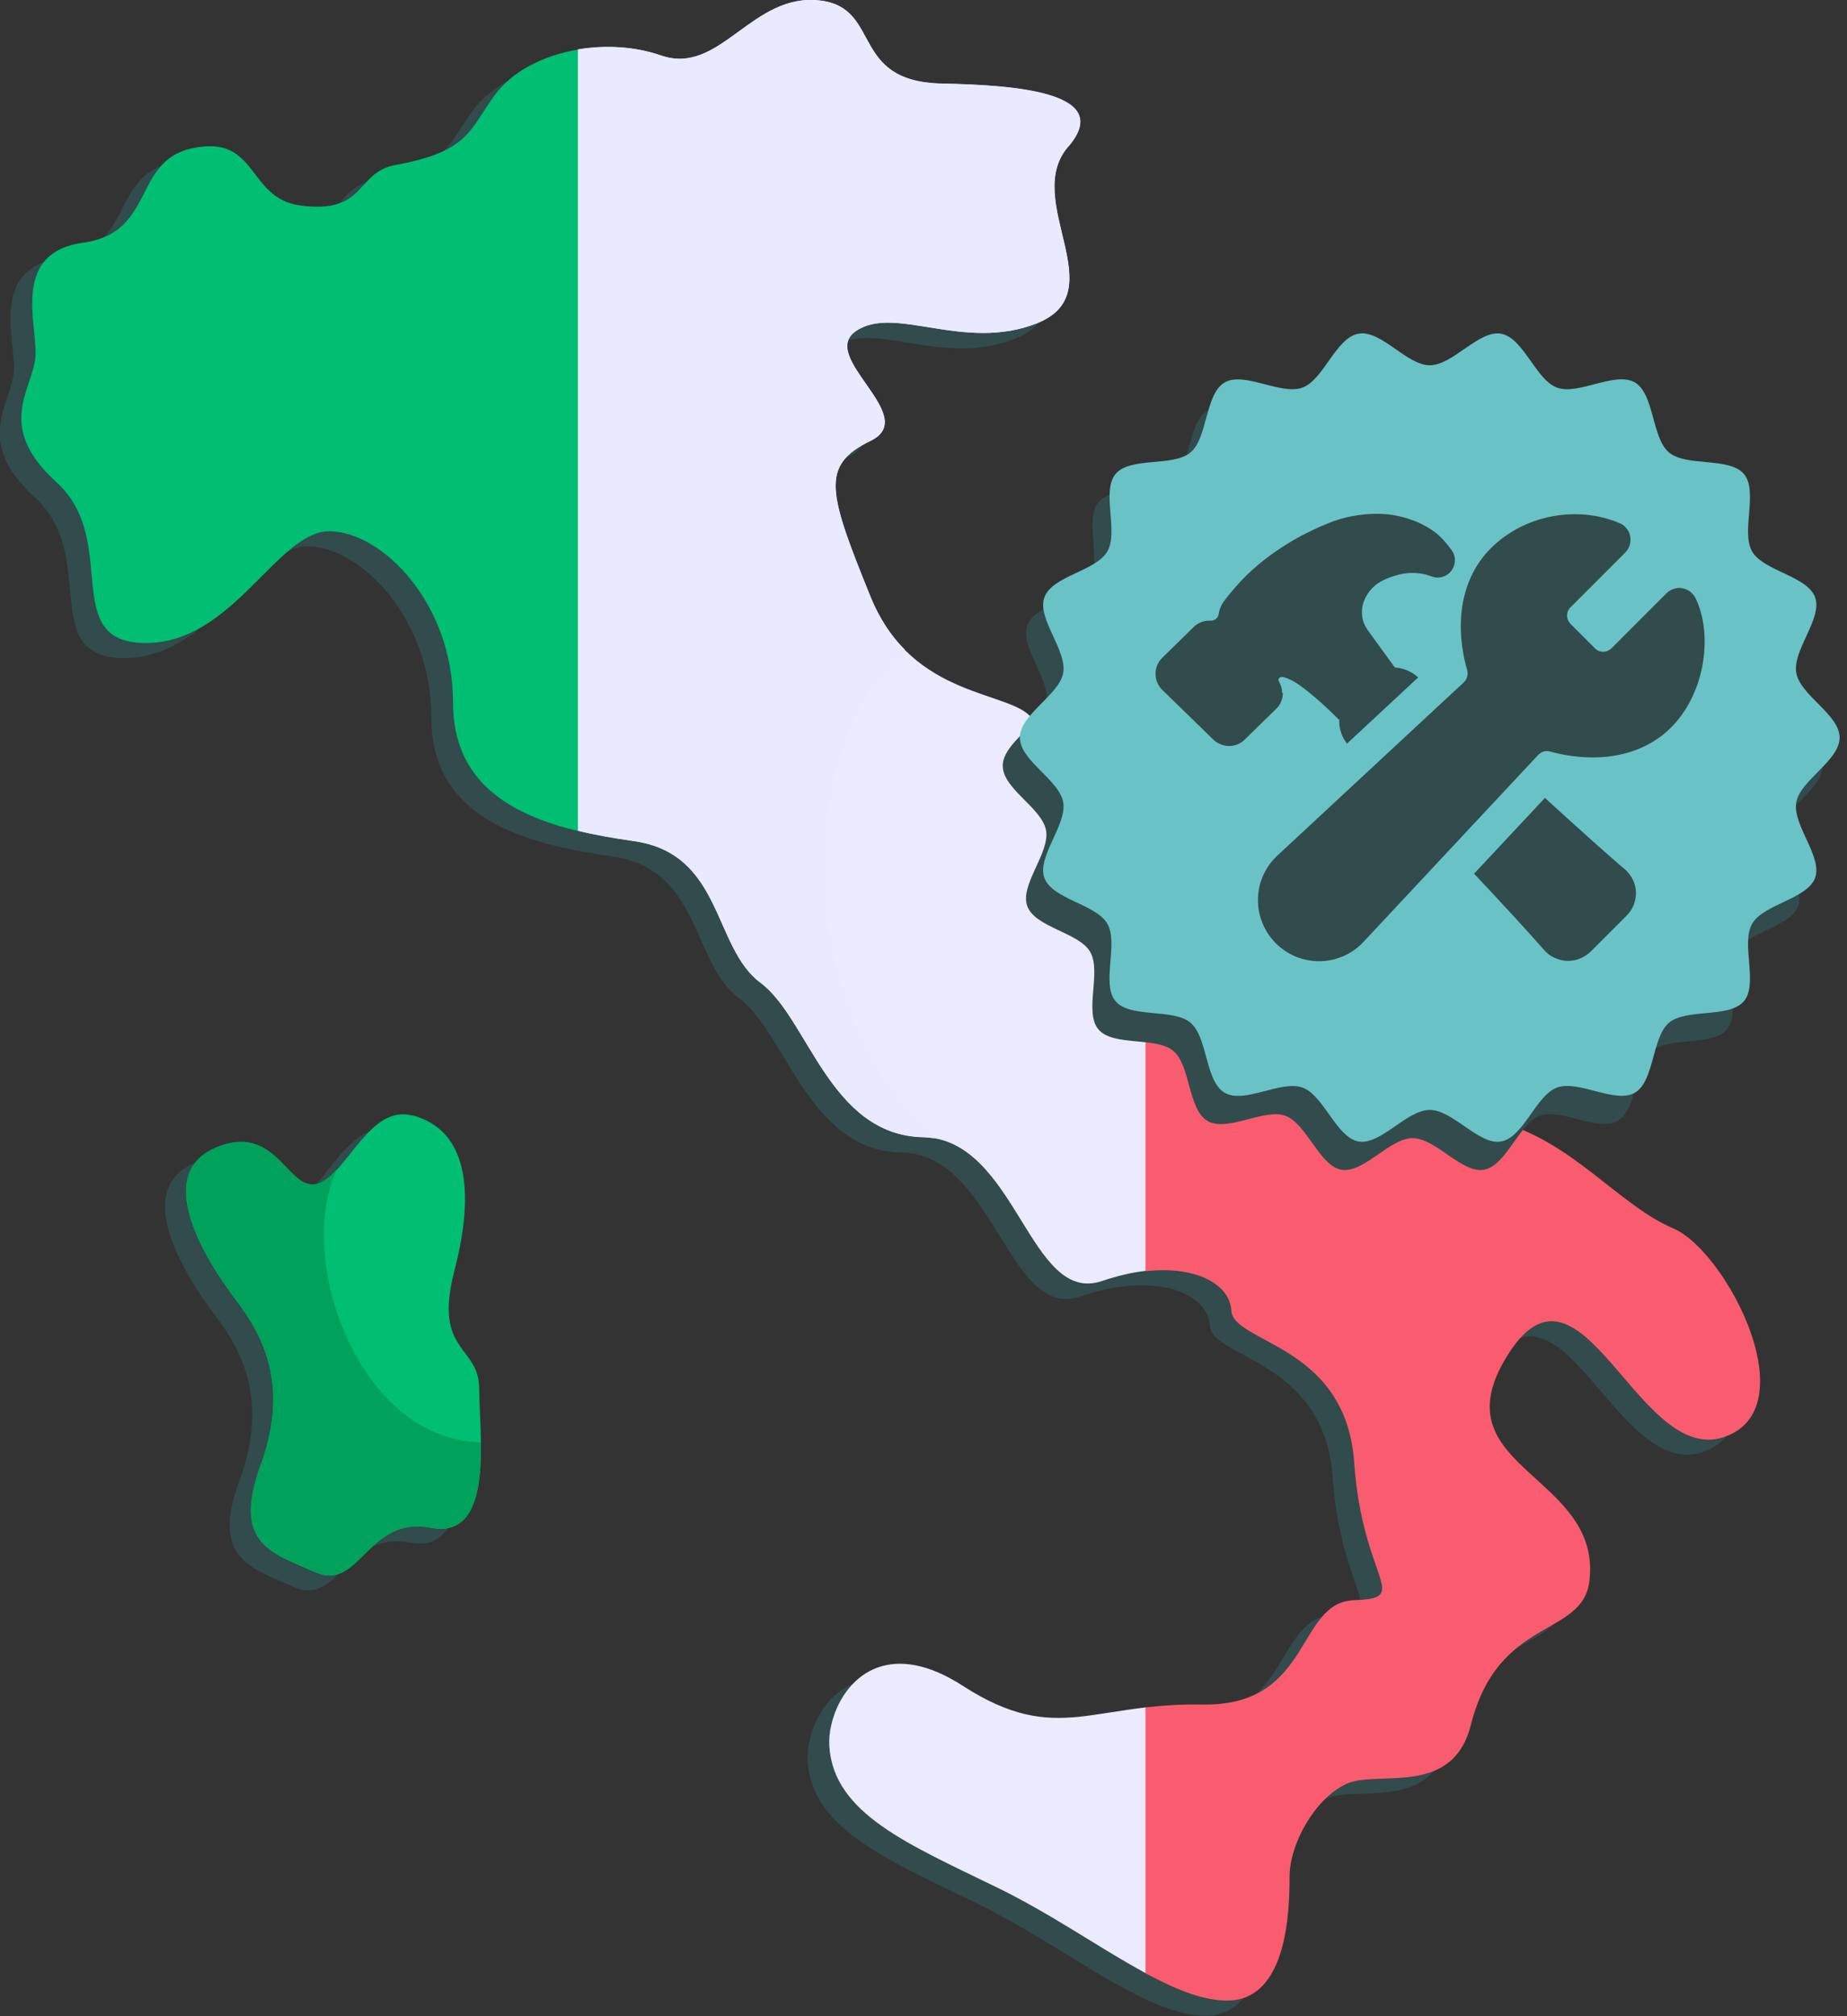 <?xml version="1.0" encoding="UTF-8"?> <svg xmlns="http://www.w3.org/2000/svg" xmlns:xlink="http://www.w3.org/1999/xlink" id="Livello_1" version="1.1" viewBox="0 0 110 120"><rect x="0" y="0" width="110" height="120" fill="#333333" stroke="none"/><defs><style> .st0 { fill: #fa5c6f; } .st1 { fill: none; } .st2 { fill: #e9e9ff; } .st3 { fill: #00be72; } .st4 { fill: #eceaff; } .st5 { fill: #69c3c6; } .st6 { fill: #00a25b; } .st7 { fill: #324b4c; } .st8 { clip-path: url(#clippath); } </style><clipPath id="clippath"><rect class="st1" y="0" width="109.56" height="120"></rect></clipPath></defs><g class="st8"><g><path class="st7" d="M103.26,80.95c-.84-2.99-3.1-6.18-4.86-6.92-3.23-1.36-6.02-5.21-10.42-6.35-7.93-2.05-2.13-5.53-5.87-8.59-3.89-3.18-6.27,3.66-15.14-3.4-.2-.16-.39-.32-.6-.49-4.02-3.37-5.01-9.68-6.12-11.45-.87-1.39-4.77-1.28-7.63-4.16-.49-.49-.94-1.06-1.35-1.75,0,0-.01-.02-.02-.03-.03-.05-.06-.1-.09-.15-.01-.03-.03-.05-.04-.08-.03-.05-.05-.09-.08-.14-.02-.03-.03-.07-.05-.1-.02-.05-.05-.09-.07-.14-.02-.04-.04-.08-.06-.11-.02-.04-.04-.09-.06-.13-.02-.04-.04-.08-.06-.13-.02-.04-.04-.09-.06-.13-.02-.05-.04-.1-.07-.16-.01-.03-.03-.07-.04-.1-2.51-6.2-3.02-7.82,0-9.28,3.02-1.46-3.18-5-.85-6.55.54-.36,1.19-.49,1.9-.49.03,0,.05,0,.08,0h.06c1.46.04,3.21.54,5.12.61,1.15.04,2.35-.08,3.57-.57,4.68-1.84-.89-7.31,1.88-10.52,2.77-3.21-2.99-3.67-7.53-3.76-5.49-.12-3.56-4.48-7.21-4.94-4.1-.51-5.96,4.49-9.5,3.27-1.56-.54-3.32-.64-4.96-.36-2.08.35-3.96,1.31-4.99,2.76-1.52,2.12-1.56,3.31-5.88,4.11-2.4.44-1.71,2.94-5.66,2.41-3.23-.43-2.48-4.3-6.51-3.39-3.47.78-2.15,5.02-6.41,5.6-4.18.57-2.85,4.53-2.85,6.57s-2.58,4.23,1.25,7.7.11,9.56,5.32,9.56,7.82-6.65,10.92-6.65,7.37,4.24,7.37,10.2c0,4.71,3.38,6.66,7.44,7.64,1.07.26,2.19.45,3.31.61,5.34.74,4.72,6.33,7.57,8.44,2.85,2.11,4.1,9.06,9.68,9.19.08,0,.15,0,.22.01.02,0,.05,0,.07,0,.04,0,.09,0,.13.01.07,0,.13.02.2.03,5.02.82,5.87,9.94,10.05,8.51.92-.31,1.78-.51,2.58-.6,2.99-.34,5.02.77,5.11,2.33.12,1.99,6.83,1.99,7.32,9.06.5,7.07,3.48,8.07,0,8.19-3.48.12-2.47,6.33-9.05,6.21-1.28-.03-2.38.06-3.38.17-1.5.18-2.76.44-3.97.56-2.11.21-4.07,0-6.93-1.85-2.09-1.35-3.76-1.53-5.01-1.1-2.09.72-3.03,3.15-2.93,4.7.13,2.01,1.31,3.47,3.12,4.75,1.81,1.28,4.26,2.39,6.93,3.69,2.3,1.12,4.48,2.52,6.51,3.75.79.48,1.55.92,2.28,1.32,1.78.97,3.41,1.63,4.86,1.63,3.6,0,3.72-5.37,3.72-7.35s1.51-4.67,3.37-5.54c1.86-.87,6.33.84,7.43-3.52,1.64-6.5,6.66-5.18,7.06-8.57.33-2.77-1.35-4.4-3-5.9-2.17-1.97-4.3-3.73-1.83-7.6,2.33-3.67,4.38-1.5,6.56,1.04,1.88,2.19,3.87,4.67,6.22,3.92,2.3-.73,2.57-3.07,1.88-5.53h0Z"></path><path class="st7" d="M26.54,91.16c.07-.09.13-.18.19-.28,0-.01.01-.03.02-.04.02-.04.05-.08.07-.13,0-.01.01-.02.02-.03.03-.05.05-.11.07-.17,0,0,0-.02.01-.03.02-.05.04-.1.06-.15,0-.01.01-.03.02-.04.02-.06.04-.12.06-.18,0,0,0,0,0,0,.02-.06.04-.13.05-.19,0-.01,0-.03.01-.04.01-.06.03-.11.04-.17,0-.01,0-.02,0-.04.01-.07.03-.14.04-.21,0,0,0,0,0,0,.01-.07.02-.14.04-.2,0-.01,0-.03,0-.04.01-.07.02-.14.03-.21h0c.01-.08.02-.16.03-.24,0,0,0-.01,0-.02,0-.07.01-.14.02-.22,0,0,0-.02,0-.02.01-.16.02-.32.03-.48h0c.08-1.62-.08-3.35-.08-4.45,0-2.65-2.75-2.12-1.48-7.03.63-2.46.81-4.56.43-6.16-.39-1.59-1.34-2.68-2.97-3.11-1.94-.51-3.2,1.87-4.45,3.23h0c-.26.28-.53.53-.8.69,0,0,0,0,0,0-.04.02-.08.04-.11.06-1.97.99-2.5-3.69-6.32-2.04-1.57.68-1.92,1.96-1.67,3.39.35,2.04,1.93,4.38,2.92,5.69,1.07,1.4,2.03,3.08,2.18,5.3.09,1.31-.11,2.8-.74,4.52-.68,1.87-.71,3.07-.34,3.91.56,1.27,2.03,1.74,3.62,2.44,2.65,1.16,3.07-3.39,6.88-2.65.08.01.15.03.22.03.02,0,.03,0,.05,0,.06,0,.12.01.18.02.01,0,.02,0,.03,0,.07,0,.13,0,.2,0,0,0,.02,0,.03,0,.06,0,.11,0,.16-.01.01,0,.03,0,.04,0,.06,0,.11-.02.16-.03,0,0,0,0,0,0,.06-.01.11-.03.16-.05.01,0,.02,0,.03-.01.04-.01.08-.03.12-.05.01,0,.02,0,.03-.01.05-.02.1-.05.14-.08,0,0,0,0,.01,0,.04-.03.08-.05.12-.08.01,0,.02-.02.03-.02.04-.03.07-.06.11-.09,0,0,.01-.01.02-.02.04-.04.08-.07.11-.11,0,0,.01-.02.02-.03.03-.03.06-.07.09-.1,0-.01.02-.02.03-.03h0Z"></path><path class="st4" d="M68.23,117.44l4.05-7.91-4.05-7.91c-1.5.18-2.76.43-3.97.56-2.11.21-4.07,0-6.93-1.85-2.09-1.35-3.76-1.53-5.01-1.1-2.09.72-3.03,3.15-2.93,4.7.13,2.01,1.31,3.47,3.12,4.75,1.81,1.28,4.27,2.39,6.93,3.69,2.3,1.12,4.48,2.52,6.51,3.75.79.48,1.55.92,2.28,1.32h0Z"></path><path class="st4" d="M68.23,54.77c-.2-.16-.39-.32-.6-.49-4.02-3.37-5.01-9.68-6.12-11.45-1.11-1.77-7.16-1.11-9.67-7.31-2.51-6.2-3.02-7.82,0-9.28,3.02-1.46-3.18-5-.85-6.55,2.32-1.55,6.4,1.26,10.74-.44,4.68-1.84-.89-7.31,1.88-10.52,2.77-3.21-2.99-3.67-7.53-3.76-5.49-.12-3.56-4.48-7.21-4.94-4.1-.51-5.96,4.49-9.5,3.27-1.56-.54-3.32-.64-4.96-.36l-2.96,23.25,2.96,23.25c1.07.26,2.19.45,3.31.61,5.34.74,4.72,6.33,7.57,8.44,2.85,2.11,4.1,9.06,9.68,9.19,5.59.12,6.33,10.05,10.67,8.56.92-.31,1.78-.51,2.58-.6l3.91-10.44-3.91-10.44h0Z"></path><path class="st2" d="M63.62,8.74c2.77-3.21-2.99-3.67-7.53-3.76-5.49-.12-3.56-4.48-7.21-4.94-4.1-.51-5.96,4.49-9.5,3.27-1.56-.54-3.32-.64-4.96-.36l-2.96,23.25,2.96,23.25c1.07.26,2.19.45,3.31.61,5.34.74,4.72,6.33,7.57,8.44,2.85,2.11,4.1,9.06,9.68,9.19.22,0,.44.03.64.06-8.44-7.37-8.36-23.55-1.73-29.08-.79-.79-1.49-1.81-2.04-3.15-2.51-6.2-3.02-7.82,0-9.28,3.02-1.46-3.18-5-.85-6.55,2.32-1.55,6.4,1.26,10.74-.44,4.68-1.84-.89-7.31,1.88-10.52h0Z"></path><path class="st0" d="M99.65,73.11c-3.23-1.36-6.02-5.21-10.42-6.35-7.93-2.05-2.13-5.53-5.87-8.59-3.89-3.18-6.27,3.66-15.14-3.4v20.89c2.99-.34,5.02.77,5.11,2.33.12,1.99,6.83,1.99,7.32,9.06.5,7.07,3.48,8.07,0,8.19-3.48.12-2.47,6.33-9.05,6.21-1.28-.02-2.38.06-3.38.17v15.82c1.78.96,3.41,1.63,4.86,1.63,3.6,0,3.72-5.37,3.72-7.35s1.51-4.67,3.37-5.54c1.86-.87,6.33.84,7.43-3.52,1.64-6.5,6.66-5.18,7.06-8.57.33-2.77-1.35-4.4-3-5.9-2.17-1.97-4.3-3.73-1.83-7.6,2.33-3.67,4.38-1.5,6.56,1.04,1.88,2.19,3.87,4.67,6.22,3.92,2.3-.73,2.57-3.07,1.88-5.53-.84-2.99-3.1-6.18-4.86-6.92h0Z"></path><path class="st3" d="M24.52,66.37c1.63.42,2.58,1.51,2.97,3.11.39,1.6.21,3.7-.43,6.16-1.27,4.92,1.48,4.39,1.48,7.03s.95,9-2.86,8.26-4.23,3.81-6.88,2.65c-2.65-1.16-4.97-1.69-3.28-6.35.63-1.73.82-3.22.74-4.52-.15-2.22-1.12-3.9-2.18-5.3-1-1.31-2.57-3.65-2.92-5.69-.25-1.43.1-2.72,1.67-3.39,3.82-1.65,4.34,3.03,6.32,2.04,1.61-.81,2.96-4.61,5.37-3.98h0Z"></path><path class="st6" d="M18.8,93.57c2.65,1.16,3.07-3.39,6.88-2.65,2.64.51,2.99-2.38,2.96-5.08-7.22-.1-11.1-10.86-8.58-16.24-.3.33-.61.6-.92.75-1.97.99-2.5-3.69-6.32-2.04-1.57.68-1.92,1.96-1.67,3.39.35,2.04,1.93,4.38,2.92,5.69,1.07,1.4,2.03,3.08,2.18,5.3.09,1.31-.11,2.8-.74,4.52-1.69,4.66.64,5.19,3.28,6.35h0Z"></path><path class="st3" d="M34.42,2.95c-2.08.35-3.96,1.31-4.99,2.76-1.52,2.12-1.56,3.31-5.88,4.11-2.4.44-1.71,2.94-5.66,2.41-3.23-.43-2.48-4.3-6.51-3.39-3.47.78-2.15,5.02-6.41,5.6-4.18.57-2.85,4.53-2.85,6.57s-2.58,4.23,1.25,7.7c3.83,3.48.11,9.56,5.32,9.56s7.82-6.65,10.92-6.65,7.37,4.24,7.37,10.2c0,4.71,3.38,6.66,7.44,7.64V2.95h0Z"></path><path class="st7" d="M108.55,45.58c0,1.38-2.35,2.54-2.58,3.85-.24,1.35,1.58,3.24,1.12,4.5s-3.08,1.56-3.75,2.73c-.68,1.18.38,3.58-.5,4.61-.87,1.03-3.42.41-4.46,1.28-1.03.87-.86,3.49-2.04,4.17-1.17.67-3.34-.78-4.63-.31-1.26.46-1.99,2.98-3.34,3.21-1.31.23-2.86-1.88-4.24-1.88s-2.92,2.11-4.24,1.88c-1.31-.23-2.08-2.76-3.34-3.21-1.26-.46-3.46.99-4.63.31-1.18-.68-1-3.3-2.04-4.17-1.03-.87-3.58-.25-4.46-1.28-.87-1.03.19-3.43-.49-4.61-.67-1.17-3.28-1.45-3.75-2.73-.46-1.26,1.35-3.15,1.12-4.5-.24-1.35-2.58-2.47-2.58-3.85s2.35-2.54,2.58-3.85c.24-1.35-1.58-3.24-1.12-4.5.47-1.28,3.08-1.56,3.75-2.73.68-1.18-.37-3.58.49-4.61.87-1.04,3.42-.41,4.46-1.28,1.04-.87.86-3.49,2.04-4.17,1.17-.67,3.34.78,4.63.31,1.26-.46,1.99-2.98,3.34-3.21,1.35-.24,2.86,1.88,4.24,1.88s2.92-2.11,4.24-1.88c1.35.24,2.08,2.76,3.34,3.21,1.28.47,3.46-.99,4.63-.31,1.17.67,1,3.3,2.04,4.17,1.03.87,3.58.25,4.46,1.28.87,1.03-.19,3.43.5,4.61.68,1.18,3.28,1.45,3.75,2.73.46,1.26-1.35,3.15-1.12,4.5.24,1.35,2.58,2.47,2.58,3.85Z"></path><path class="st5" d="M109.56,43.9c0,1.38-2.35,2.54-2.58,3.85-.24,1.35,1.58,3.24,1.12,4.5-.46,1.26-3.08,1.56-3.75,2.73-.68,1.18.38,3.58-.49,4.61-.87,1.03-3.42.41-4.46,1.28-1.03.87-.86,3.49-2.04,4.17-1.17.67-3.34-.78-4.63-.31-1.26.46-1.99,2.98-3.34,3.21-1.31.23-2.86-1.88-4.24-1.88s-2.92,2.11-4.24,1.88c-1.31-.23-2.08-2.76-3.34-3.21-1.26-.46-3.46.99-4.63.31-1.18-.68-1-3.3-2.04-4.17-1.03-.87-3.58-.25-4.46-1.28-.87-1.03.19-3.43-.49-4.61-.67-1.17-3.28-1.45-3.75-2.73-.46-1.26,1.35-3.15,1.12-4.5-.24-1.35-2.58-2.47-2.58-3.85s2.35-2.54,2.58-3.85c.24-1.35-1.58-3.24-1.12-4.5.47-1.28,3.08-1.56,3.75-2.73.68-1.18-.37-3.58.49-4.61.87-1.04,3.42-.41,4.46-1.28,1.04-.87.86-3.49,2.04-4.17,1.17-.67,3.34.78,4.63.31,1.26-.46,1.99-2.98,3.34-3.21,1.35-.24,2.86,1.88,4.24,1.88s2.92-2.11,4.24-1.88c1.35.24,2.08,2.76,3.34,3.21,1.28.47,3.46-.99,4.63-.31,1.17.67,1,3.3,2.04,4.17,1.03.87,3.58.25,4.46,1.28.87,1.03-.19,3.43.49,4.61.68,1.18,3.28,1.45,3.75,2.73.46,1.26-1.36,3.15-1.12,4.5.24,1.35,2.58,2.47,2.58,3.85Z"></path><path class="st7" d="M100.98,35.6c-.08-.15-.19-.29-.32-.39-.14-.1-.3-.17-.47-.2-.17-.03-.34-.02-.51.04-.16.05-.31.14-.43.26l-3.27,3.27c-.13.13-.31.21-.5.21s-.37-.07-.5-.21l-1.44-1.44c-.13-.13-.21-.31-.21-.5s.07-.37.21-.5l3.25-3.25c.12-.12.22-.28.27-.45.05-.17.06-.35.03-.52-.03-.17-.11-.34-.22-.47-.11-.14-.25-.25-.41-.31-2.54-1.09-5.7-.48-7.67,1.49-1.71,1.7-2.23,4.35-1.41,7.27.04.13.03.26,0,.38-.03.12-.11.24-.2.33l-11.06,10.27c-.37.33-.66.73-.87,1.18-.21.45-.32.93-.33,1.42-.01.49.07.98.26,1.44.18.46.46.87.8,1.22.35.35.76.62,1.22.81.46.18.95.27,1.44.26.49-.01.98-.13,1.43-.33.45-.21.85-.5,1.18-.87l10.36-11.08c.09-.09.2-.16.32-.2.12-.04.25-.04.38,0,2.88.77,5.5.26,7.19-1.41.97-.96,1.65-2.31,1.91-3.82.24-1.42.09-2.84-.43-3.9h0Z"></path><path class="st7" d="M96.75,51.72c-.89-.74-2.8-2.46-4.74-4.23l-4.22,4.51c1.81,1.92,3.44,3.7,4.16,4.53h0c.17.2.38.36.62.47.24.11.49.18.75.19h.07c.5,0,.98-.2,1.34-.55h0s2.14-2.14,2.14-2.14c.19-.18.33-.41.43-.65.09-.24.14-.51.13-.77-.01-.26-.08-.52-.2-.75-.12-.23-.28-.44-.48-.61h0Z"></path><path class="st7" d="M76.36,41.25c0-.24-.07-.48-.19-.69-.02-.03-.03-.06-.03-.09s0-.07.03-.09c.02-.03.04-.05.07-.07.03-.01.06-.02.1-.02h0c.05,0,.34.05.75.29.3.18,1.17.77,2.67,2.27-.02.51.15,1.01.46,1.41l4.24-3.94c-.38-.35-.87-.56-1.38-.59,0,0,0-.01-.01-.02l-.04-.04-1.57-2.16c-.17-.24-.29-.51-.33-.8-.04-.29-.02-.59.08-.87.14-.41.41-.78.75-1.05.36-.28,1.18-.62,1.88-.68.32-.03.65,0,.97.06.15.04.3.08.45.14.04.02.09.03.14.04.2.05.42.03.61-.05.19-.08.36-.21.47-.39.11-.17.17-.38.17-.59,0-.21-.07-.41-.2-.58-.02-.02-.08-.11-.18-.24-.19-.24-.39-.46-.61-.66-.52-.47-1.87-1.26-3.64-1.26-1.01,0-2.02.19-2.96.58-2.45.99-4.06,2.34-4.8,3.06h0c-.5.5-.96,1.02-1.38,1.58-.16.22-.26.48-.3.75-.02.12-.08.22-.17.29-.09.07-.21.11-.32.1h-.07c-.35,0-.68.13-.93.38l-1.88,1.84-.02.02c-.24.25-.37.57-.37.92,0,.34.12.67.36.92.01.01.02.03.04.04l3.04,2.96c.25.24.59.38.94.38.35,0,.68-.13.93-.38l1.88-1.84c.13-.12.23-.27.29-.43.07-.16.1-.34.1-.51h0Z"></path></g></g></svg> 
